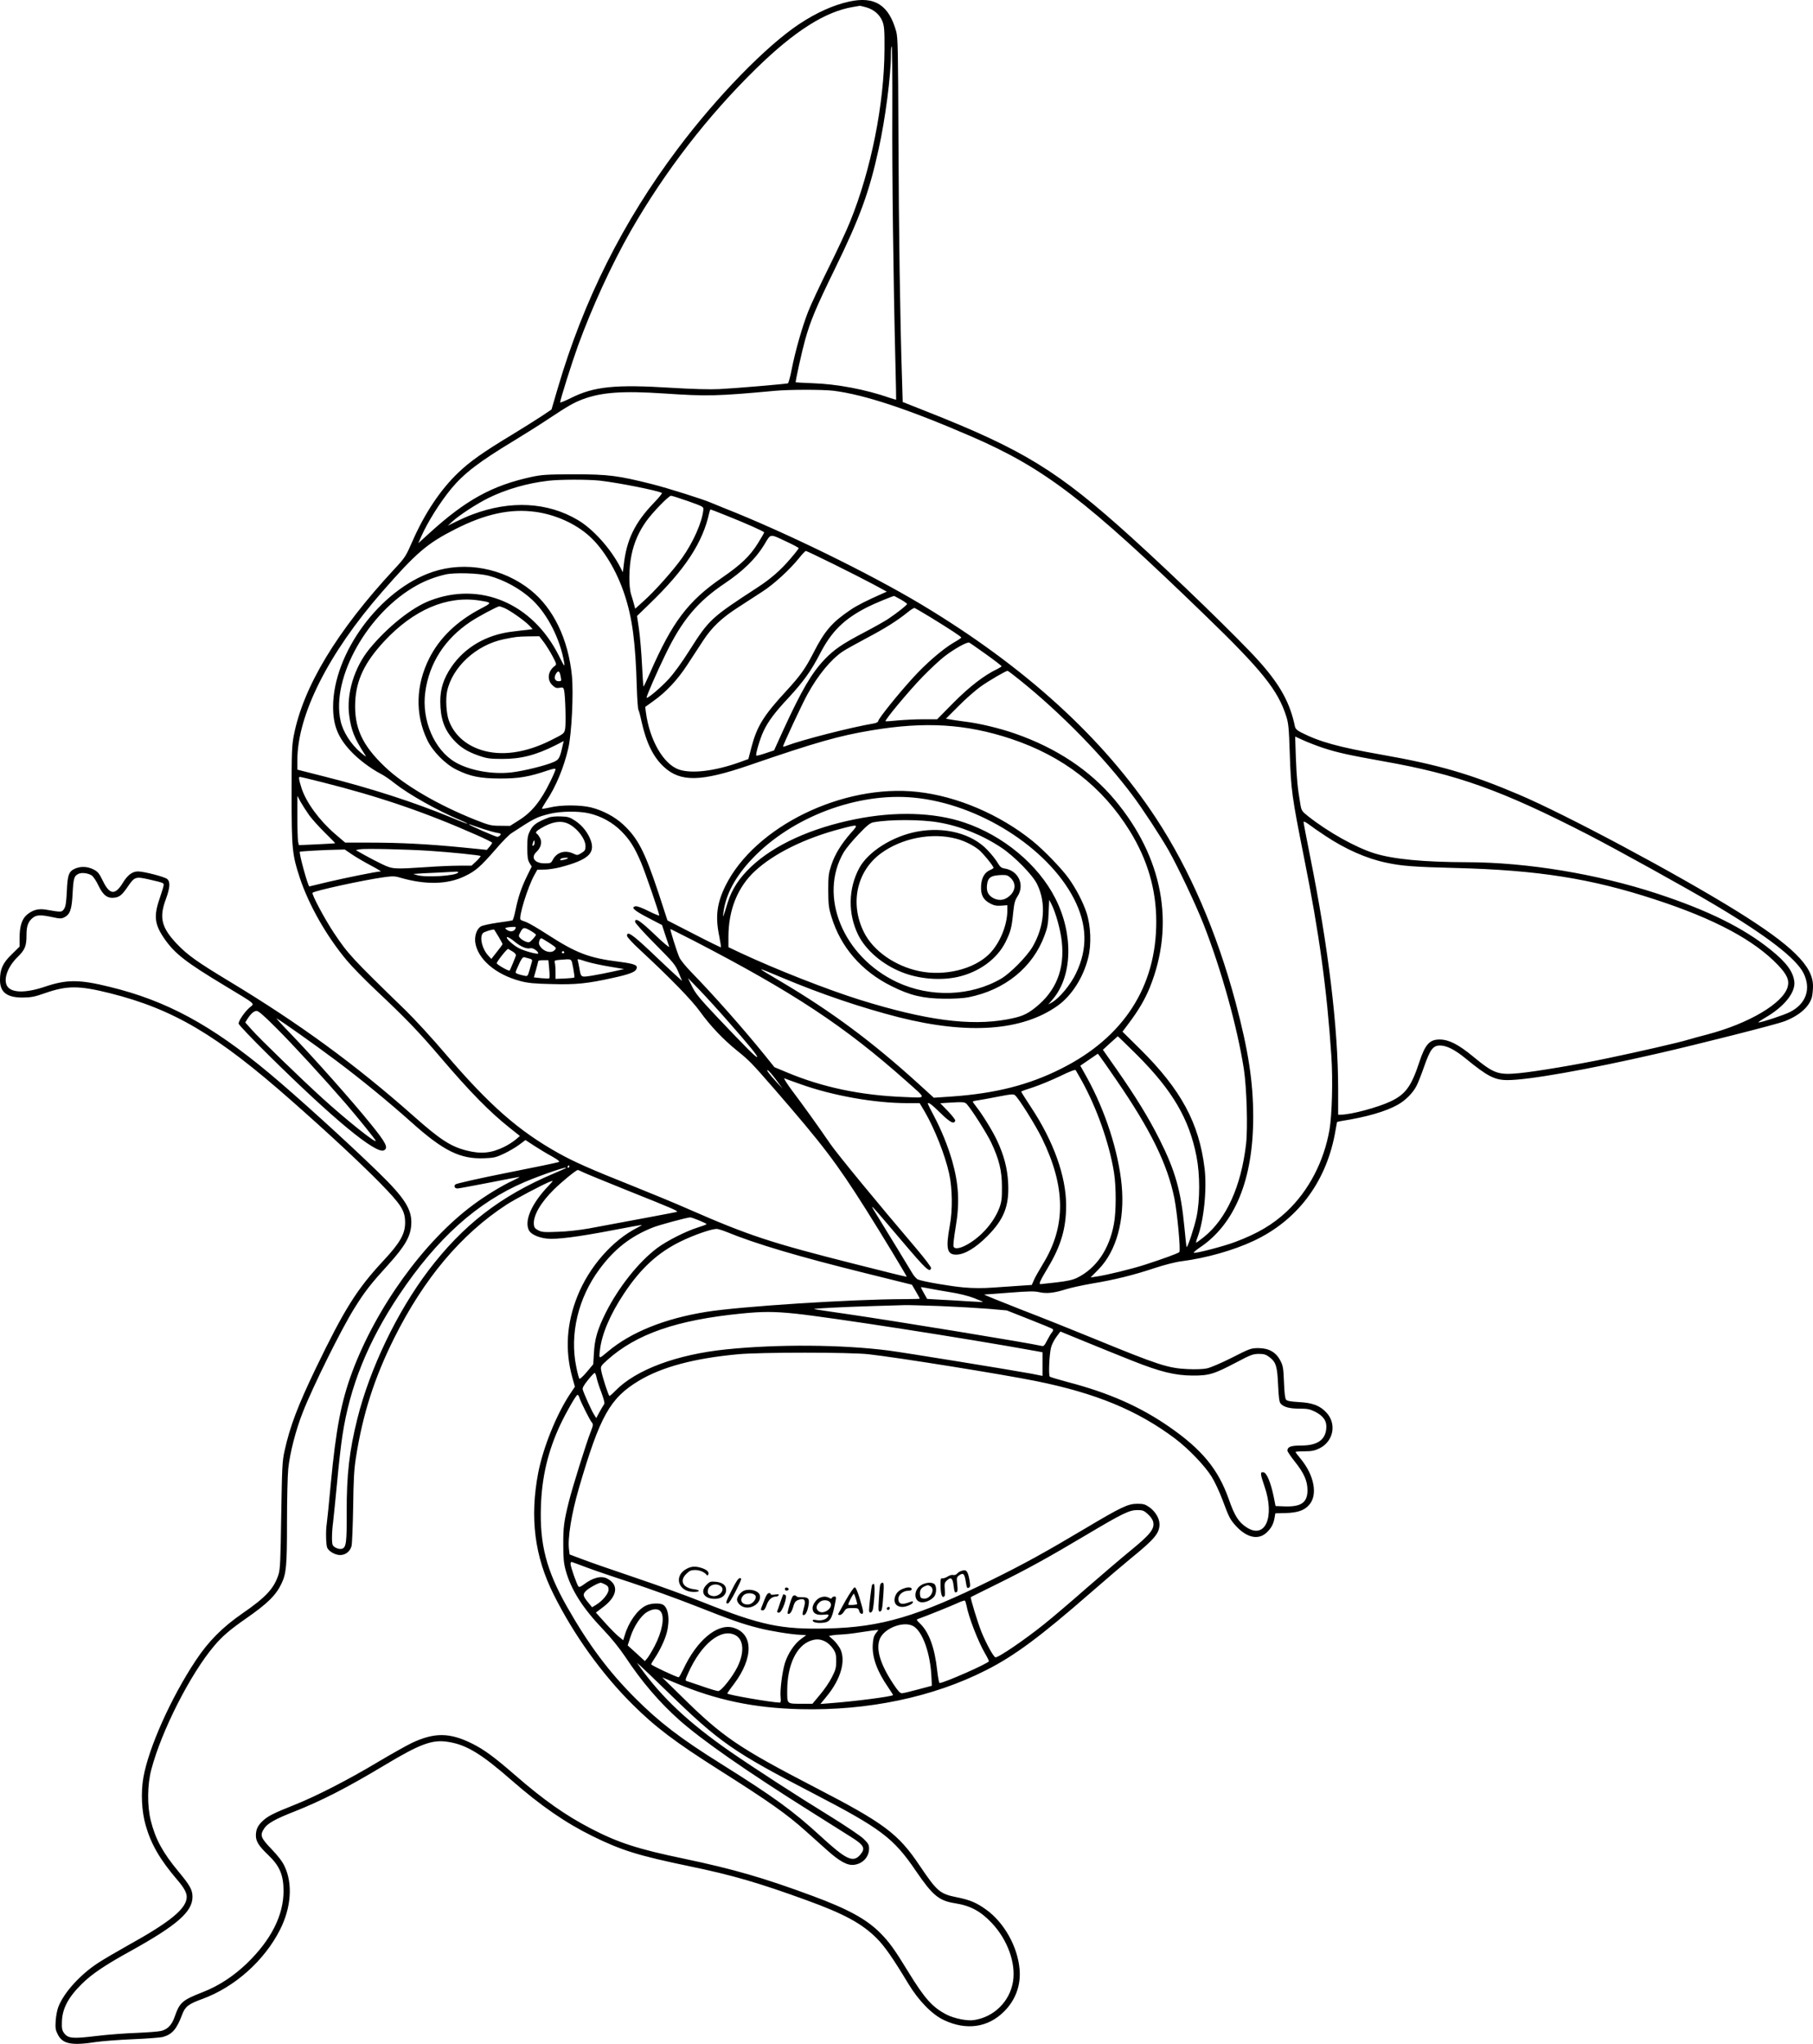 <?xml version="1.0" encoding="UTF-8"?>
<svg xmlns="http://www.w3.org/2000/svg" version="1.0" viewBox="0 0 1572.994 1772.965" preserveAspectRatio="xMidYMid meet">
  <g transform="translate(-78,1944.932) scale(0.1,-0.1)" fill="#000000" stroke="none">
    <path d="M8145 19435 c-136 -30 -282 -96 -429 -193 -286 -189 -715 -629 -1055 -1082 -476 -633 -818 -1315 -1042 -2079 l-54 -184 -85 -57 c-47 -31 -161 -103 -255 -160 -249 -150 -368 -234 -467 -329 -156 -148 -294 -355 -401 -600 -56 -128 -62 -138 -157 -240 -496 -534 -789 -1019 -871 -1442 -17 -89 -19 -146 -19 -513 0 -468 5 -521 71 -721 79 -238 231 -505 408 -717 44 -53 156 -167 248 -254 269 -253 377 -366 567 -589 256 -300 423 -470 599 -610 l88 -70 -38 -32 c-21 -18 -65 -46 -98 -62 -111 -55 -202 -64 -327 -32 -138 35 -230 95 -462 301 -504 446 -991 802 -1602 1170 -273 165 -356 224 -448 320 -135 142 -157 229 -97 389 36 99 40 150 12 175 -21 19 -202 66 -254 66 -49 0 -91 -32 -132 -100 -66 -108 -114 -103 -172 17 -33 68 -44 81 -83 101 -51 25 -106 28 -155 8 -58 -24 -69 -54 -75 -197 -5 -98 -10 -133 -24 -154 -20 -30 -22 -30 -160 -6 -62 10 -109 -2 -158 -41 -47 -37 -68 -101 -68 -206 l0 -74 -69 -68 c-77 -74 -101 -128 -101 -222 0 -107 61 -153 200 -152 71 1 102 7 190 38 192 67 294 67 563 0 553 -139 928 -361 1572 -929 325 -286 593 -536 766 -711 194 -198 224 -246 224 -354 -1 -96 -46 -174 -187 -325 -232 -249 -339 -420 -588 -935 -156 -325 -224 -503 -271 -716 -20 -90 -22 -140 -29 -559 -6 -397 -9 -468 -24 -515 -39 -121 -109 -196 -315 -338 -172 -119 -293 -241 -403 -407 -215 -324 -409 -758 -454 -1015 -23 -131 -15 -293 20 -415 48 -167 125 -298 276 -475 56 -65 80 -109 80 -145 0 -100 -139 -215 -503 -417 -100 -56 -220 -126 -267 -157 -156 -102 -296 -257 -344 -381 -10 -25 -20 -79 -23 -120 -4 -65 -1 -81 19 -120 42 -82 120 -97 333 -64 55 8 199 19 320 24 121 5 238 14 260 20 81 24 118 68 166 195 25 68 55 91 174 134 280 102 539 332 675 602 96 190 111 395 40 547 -20 44 -56 90 -115 152 -95 99 -102 120 -61 181 29 42 96 80 260 144 237 94 454 205 776 398 316 190 421 229 560 206 158 -25 287 -104 550 -334 253 -221 466 -368 704 -485 249 -122 392 -167 840 -260 372 -77 601 -144 1016 -295 325 -118 479 -202 606 -329 69 -69 142 -174 274 -393 89 -148 207 -269 310 -317 194 -92 382 -65 521 74 100 99 147 228 135 366 -16 197 -135 408 -291 519 -84 60 -138 83 -252 106 -149 30 -172 50 -324 275 -185 276 -306 367 -899 674 -675 350 -809 441 -1165 792 l-170 167 115 -48 c356 -150 681 -218 1085 -228 584 -14 1150 104 1610 338 246 124 473 293 905 670 135 118 295 254 355 303 202 164 245 216 245 293 0 51 -36 111 -88 148 -37 26 -53 30 -105 30 -80 0 -140 -29 -451 -214 -346 -206 -531 -308 -811 -446 -644 -318 -959 -411 -1426 -422 -401 -10 -577 27 -1081 228 -139 56 -406 152 -593 215 -186 63 -390 133 -451 157 l-112 42 -5 40 c-14 99 21 314 87 540 182 622 268 776 519 927 200 120 481 195 862 230 193 18 969 18 1130 0 246 -27 1169 -175 1454 -233 520 -105 881 -255 1205 -498 118 -89 259 -236 318 -331 26 -41 68 -131 94 -200 59 -159 67 -173 122 -233 91 -96 187 -117 257 -56 42 38 64 76 73 131 l7 40 90 2 c106 4 162 23 204 72 75 85 44 254 -72 396 -26 31 -47 59 -47 62 0 3 35 6 78 6 64 0 87 5 131 26 120 60 150 211 60 309 -56 61 -121 86 -241 92 -70 4 -102 10 -110 21 -9 10 -15 64 -18 151 -5 121 -8 143 -31 186 -37 74 -101 110 -190 110 -64 0 -74 -3 -231 -83 -91 -46 -187 -87 -218 -93 -32 -7 -100 -9 -165 -6 -173 8 -254 35 -820 267 -165 68 -448 181 -630 251 -181 71 -324 129 -316 129 8 0 107 7 220 16 165 13 217 14 259 4 63 -14 128 -7 232 26 42 13 143 35 224 49 194 32 367 75 546 135 86 28 182 53 235 59 210 27 446 94 619 175 376 175 624 500 706 921 11 58 20 108 20 110 0 2 17 7 38 10 217 34 383 82 487 140 70 39 133 102 166 167 12 23 42 99 66 168 52 148 77 180 137 180 57 0 128 -36 220 -111 193 -158 254 -189 366 -189 180 0 696 91 1305 231 358 82 1028 252 1095 278 129 49 216 125 240 209 5 20 10 65 10 98 0 174 -183 353 -664 652 -523 324 -1483 837 -1891 1010 -419 178 -695 258 -1195 346 -364 64 -531 110 -690 191 -37 19 -51 32 -55 53 -43 205 -127 359 -313 567 -167 187 -730 733 -1107 1074 -638 577 -936 760 -1786 1095 l-197 78 -6 201 c-17 520 -28 1287 -31 2082 -3 770 -5 877 -19 930 -64 231 -187 310 -411 260z m153 -50 c67 -20 116 -64 139 -123 15 -40 18 -76 17 -242 -2 -473 -117 -1046 -297 -1490 -27 -69 -111 -249 -186 -400 -75 -151 -156 -324 -179 -383 -52 -133 -112 -343 -143 -501 -12 -65 -28 -120 -33 -122 -19 -6 -467 -44 -596 -50 -79 -4 -230 0 -410 11 -496 31 -676 12 -878 -89 -51 -25 -92 -42 -92 -37 0 22 104 351 154 489 123 338 292 706 459 999 296 516 669 999 1090 1410 331 323 597 492 839 532 29 5 56 9 59 10 3 0 29 -6 57 -14z m224 -908 c-3 -522 9 -1465 27 -2187 4 -168 7 -306 6 -308 -1 -1 -28 7 -61 18 -204 71 -452 118 -662 125 -80 3 -147 7 -148 8 -5 5 54 271 81 367 47 168 93 278 260 620 217 445 296 661 379 1039 57 257 106 635 106 819 0 42 3 72 7 68 4 -4 6 -260 5 -569z m-512 -2417 c271 -34 654 -161 1205 -400 630 -274 987 -547 2025 -1552 489 -473 628 -646 700 -873 19 -60 23 -104 30 -315 11 -328 18 -378 125 -915 131 -655 197 -1134 236 -1715 14 -211 6 -509 -16 -640 -48 -276 -180 -529 -369 -708 -121 -114 -254 -193 -449 -266 -100 -38 -340 -100 -359 -94 -5 2 16 21 48 43 307 203 467 591 467 1135 0 306 -42 577 -153 995 -163 608 -398 1152 -689 1595 -456 695 -1139 1317 -2036 1855 -450 270 -1187 630 -1710 836 -55 22 -109 44 -120 49 -58 26 -370 125 -505 159 -297 75 -382 86 -680 86 -237 -1 -276 -3 -370 -23 -339 -74 -568 -199 -883 -486 l-98 -89 26 59 c56 126 160 292 259 413 110 133 241 234 551 421 94 57 229 142 300 190 167 110 210 135 291 166 164 61 346 74 707 50 370 -25 460 -23 957 23 128 12 415 12 510 1z m-2025 -780 c159 -18 502 -86 538 -107 4 -3 -27 -42 -71 -87 -164 -171 -236 -319 -260 -536 l-8 -65 -23 45 c-83 161 -235 330 -367 408 -262 156 -585 173 -914 49 -36 -13 -99 -41 -140 -61 l-75 -37 39 36 c66 59 209 152 313 204 151 75 338 129 520 150 100 12 345 12 448 1z m765 -178 c134 -48 135 -48 132 -77 -10 -105 -88 -281 -185 -417 -78 -109 -238 -289 -334 -374 l-72 -65 -10 38 c-6 21 -17 61 -26 88 -21 70 -19 229 4 340 22 108 64 203 128 293 55 77 196 222 215 221 7 0 74 -21 148 -47z m322 -121 c177 -70 338 -142 338 -150 0 -4 -23 -45 -52 -91 -70 -113 -146 -187 -318 -305 -291 -201 -427 -381 -620 -822 -30 -68 -55 -121 -57 -119 -2 2 -8 88 -13 192 -5 104 -17 241 -26 305 l-17 115 103 100 c315 303 468 537 524 797 4 15 8 27 11 27 3 0 60 -22 127 -49z m-1645 28 c173 -24 346 -102 465 -209 124 -111 239 -302 307 -509 67 -202 95 -412 106 -804 3 -97 9 -185 14 -195 5 -9 17 -53 26 -97 42 -189 102 -312 195 -398 144 -133 320 -130 740 14 578 199 780 256 1062 303 466 78 819 56 1211 -74 452 -151 792 -415 1030 -800 153 -248 229 -507 229 -785 1 -565 -284 -1006 -827 -1277 -279 -140 -566 -213 -941 -240 l-162 -11 -143 130 c-394 357 -744 617 -1174 872 -240 142 -240 140 -3 41 341 -144 698 -264 1020 -346 602 -151 1068 -117 1374 101 122 87 223 245 265 415 30 118 23 280 -15 395 -32 94 -89 204 -154 295 -59 83 -215 245 -312 323 -285 231 -658 390 -999 427 -650 72 -1413 -302 -1667 -815 -74 -151 -89 -266 -54 -435 10 -52 17 -96 15 -98 -2 -2 -107 49 -234 115 l-230 118 -80 245 c-118 354 -176 467 -303 586 -74 69 -180 125 -283 150 -92 22 -258 22 -349 0 -38 -9 -71 -14 -73 -12 -3 2 14 32 37 67 81 119 153 292 191 459 29 126 46 477 31 628 -32 318 -161 586 -359 743 -239 191 -566 252 -848 158 -457 -153 -865 -706 -865 -1171 0 -161 42 -265 152 -383 67 -72 170 -150 263 -199 28 -14 82 -51 120 -82 123 -97 373 -237 568 -319 37 -15 66 -30 64 -31 -2 -2 -64 21 -137 52 -331 136 -698 255 -1112 359 l-228 58 0 82 c0 392 269 927 735 1460 295 338 390 420 635 544 261 133 480 180 697 150z m2181 -260 c56 -26 102 -51 102 -55 0 -3 -32 -45 -72 -91 -85 -100 -171 -175 -288 -251 -401 -261 -418 -277 -587 -543 -68 -108 -136 -201 -182 -251 -75 -81 -191 -177 -191 -160 0 17 90 223 165 377 143 296 279 457 515 615 156 105 268 214 340 333 61 101 43 98 198 26z m406 -194 c127 -63 283 -142 346 -176 l114 -62 -34 -15 c-136 -60 -226 -105 -281 -143 -158 -106 -225 -183 -320 -370 -71 -139 -114 -199 -233 -329 -201 -217 -259 -311 -307 -495 l-26 -100 -74 -27 c-217 -78 -418 -102 -529 -64 -134 47 -254 255 -286 496 l-6 47 68 49 c114 80 214 188 299 319 43 66 103 158 134 205 77 118 161 198 304 290 67 43 162 105 211 137 99 63 239 192 317 289 28 35 55 64 61 64 6 0 114 -52 242 -115z m-2994 -100 c135 -36 277 -114 379 -210 132 -124 243 -343 276 -545 6 -40 1 -33 -48 65 -228 451 -680 643 -1117 474 -158 -60 -371 -231 -525 -419 -132 -162 -201 -390 -175 -578 17 -128 45 -197 135 -337 17 -26 13 -24 -35 16 -85 71 -155 181 -175 275 -84 374 239 945 666 1178 73 40 154 71 244 92 78 18 286 12 375 -11z m3575 -206 c30 -17 55 -35 55 -39 0 -9 -82 -74 -163 -129 -27 -18 -122 -72 -210 -118 -191 -100 -260 -148 -343 -234 -112 -118 -199 -267 -355 -606 l-83 -183 -75 -25 c-41 -14 -77 -23 -79 -20 -9 9 32 148 63 213 41 86 98 162 215 287 131 142 196 232 274 383 101 196 211 304 416 407 57 29 206 90 228 95 1 0 27 -14 57 -31z m-3655 -9 c111 -18 111 -18 10 -71 -207 -109 -356 -253 -445 -429 -118 -234 -125 -486 -18 -710 47 -99 158 -211 255 -258 120 -59 204 -75 378 -76 164 0 250 15 412 70 49 16 68 19 68 10 0 -7 -20 -54 -45 -105 -83 -171 -160 -266 -271 -336 l-79 -50 -85 1 c-79 0 -95 4 -217 52 -323 129 -618 301 -783 459 -199 189 -268 341 -258 566 9 189 83 342 251 523 256 275 545 398 827 354z m216 -65 c48 -20 172 -107 213 -149 l33 -34 -43 -6 c-24 -2 -82 -9 -129 -15 -227 -26 -416 -135 -534 -308 -67 -99 -96 -187 -96 -298 1 -147 33 -242 115 -333 58 -65 121 -104 220 -138 69 -24 97 -28 200 -28 162 -1 293 32 466 119 l70 36 -7 -28 c-26 -120 -33 -133 -81 -154 -74 -32 -261 -78 -366 -90 -165 -19 -361 16 -486 88 -183 106 -295 367 -261 610 34 250 169 460 392 609 64 43 234 134 251 134 4 0 23 -7 43 -15z m3700 -82 c166 -102 264 -166 264 -174 0 -4 -30 -24 -67 -45 -95 -56 -243 -183 -357 -310 -125 -137 -296 -350 -296 -369 0 -8 -15 -17 -37 -21 -198 -33 -625 -143 -757 -193 -16 -7 -30 -10 -32 -8 -5 5 169 378 213 456 91 165 202 299 303 368 25 17 117 68 205 115 164 86 271 154 360 226 28 23 55 40 61 37 6 -2 69 -39 140 -82z m-3357 -215 c21 -29 56 -84 76 -123 34 -64 35 -70 19 -82 -60 -44 -70 -118 -24 -165 26 -25 37 -30 64 -25 30 5 35 3 40 -21 11 -47 18 -295 9 -337 -8 -39 -11 -41 -123 -97 -221 -111 -432 -140 -606 -84 -137 44 -236 135 -280 256 -22 62 -29 183 -15 252 44 210 253 403 491 452 108 22 116 23 217 25 l92 1 40 -52z m3837 -105 c74 -53 134 -99 134 -103 0 -3 -17 -14 -37 -24 -111 -52 -242 -153 -380 -292 l-142 -144 -119 0 c-66 0 -166 -5 -222 -10 -56 -6 -104 -9 -107 -7 -9 9 202 262 319 383 66 68 152 148 192 179 86 66 195 127 215 120 7 -3 73 -49 147 -102z m-3691 -195 c7 -36 6 -38 -18 -38 -34 0 -44 32 -22 67 20 30 31 22 40 -29z m3982 -27 c358 -287 729 -667 979 -1001 87 -116 242 -353 313 -477 85 -151 235 -468 304 -643 154 -393 292 -890 349 -1254 25 -166 35 -512 19 -652 -43 -366 -170 -647 -364 -804 -34 -27 -65 -50 -68 -50 -4 0 1 22 12 49 54 144 82 417 60 597 -48 392 -204 681 -558 1032 l-154 152 60 80 c80 107 134 199 176 301 223 550 115 1131 -304 1631 -214 255 -504 448 -862 573 -133 47 -318 91 -439 105 -52 7 -110 15 -129 19 l-34 6 110 110 c60 61 145 135 189 167 73 52 220 138 236 138 4 0 51 -35 105 -79z m2634 -590 c127 -41 218 -61 524 -116 639 -113 1022 -250 1770 -634 259 -134 854 -463 1098 -608 458 -272 713 -469 776 -598 66 -135 20 -265 -120 -335 -51 -26 -245 -90 -273 -90 -6 0 23 20 64 44 161 94 258 216 248 309 -10 88 -69 168 -206 278 -235 189 -539 340 -982 486 -520 171 -1132 272 -1649 273 -383 1 -641 26 -806 77 -163 51 -403 185 -577 323 -54 43 -57 48 -67 110 -23 132 -31 219 -38 398 l-6 182 75 -34 c42 -19 118 -48 169 -65z m-8686 -297 c494 -124 892 -260 1333 -455 78 -34 142 -66 142 -70 0 -4 -10 -20 -23 -35 l-23 -27 -220 22 c-286 28 -529 41 -794 41 l-215 0 -89 76 c-137 119 -248 271 -289 394 -25 79 -28 100 -15 100 7 0 94 -21 193 -46z m-112 -287 c25 -34 86 -102 136 -151 50 -49 90 -90 89 -91 -2 -2 -73 -6 -159 -10 l-156 -7 -7 32 c-3 18 -6 114 -6 214 l0 181 29 -53 c16 -28 49 -80 74 -115z m5248 153 c559 -54 1156 -431 1386 -875 116 -225 122 -436 18 -650 -46 -97 -142 -212 -206 -250 l-34 -19 38 44 c172 201 182 564 24 875 -148 293 -452 546 -792 660 -260 88 -600 98 -945 28 -384 -77 -705 -224 -904 -413 -102 -97 -165 -193 -201 -306 -44 -142 -44 -144 -39 -94 19 158 104 317 253 473 344 361 913 575 1402 527z m-2821 -136 c106 -24 206 -80 280 -154 74 -75 115 -139 171 -270 35 -82 159 -441 159 -462 0 -4 -41 12 -91 37 -50 26 -101 45 -112 43 -48 -7 -19 -35 102 -98 l125 -65 27 -83 c16 -46 31 -93 35 -105 4 -12 -53 35 -126 106 -127 121 -170 149 -170 110 0 -10 78 -97 174 -193 161 -162 176 -180 204 -248 l30 -72 -63 57 c-35 32 -133 124 -219 206 -151 142 -196 172 -196 129 0 -11 48 -63 113 -123 262 -243 449 -435 520 -534 89 -124 204 -245 325 -342 103 -83 124 -105 314 -323 429 -494 544 -645 803 -1055 124 -196 355 -578 352 -581 -2 -2 -205 48 -452 111 -728 184 -917 246 -1440 475 -115 51 -339 143 -496 206 -342 136 -497 204 -633 280 -346 193 -599 415 -979 859 -112 132 -269 303 -348 380 -472 458 -498 487 -624 675 -79 119 -194 335 -183 345 18 18 445 111 620 135 73 10 95 10 140 -4 222 -64 413 -60 563 14 92 44 135 82 269 236 53 62 113 123 134 136 200 131 216 139 332 168 94 23 251 25 340 4z m3035 -79 c187 -32 380 -110 545 -220 112 -75 269 -235 308 -315 80 -163 65 -365 -40 -545 -50 -84 -190 -226 -270 -274 -265 -155 -614 -167 -904 -32 -471 221 -687 750 -462 1130 18 30 75 99 126 152 73 77 102 100 129 105 140 26 415 26 568 -1z m3355 -117 c173 -115 358 -197 527 -232 134 -29 242 -37 598 -46 718 -18 1180 -91 1740 -275 514 -168 856 -352 1061 -567 79 -83 100 -131 84 -190 -40 -142 -337 -318 -700 -413 -58 -15 -132 -35 -165 -45 -73 -23 -430 -105 -695 -160 -255 -54 -625 -116 -771 -130 -182 -17 -218 -4 -399 145 -127 105 -209 146 -287 147 -89 1 -128 -41 -179 -197 -69 -209 -119 -278 -247 -339 -111 -53 -346 -116 -433 -116 l-24 0 0 223 c0 530 -85 1231 -245 2026 -30 151 -55 281 -55 289 0 9 15 2 43 -18 23 -18 89 -64 147 -102z m-7310 61 c47 -15 102 -31 123 -34 32 -5 36 -9 27 -21 -7 -8 -18 -14 -25 -14 -14 0 -236 97 -245 107 -3 3 4 3 15 -2 11 -4 58 -20 105 -36z m3192 -36 c-84 -96 -138 -184 -169 -277 -24 -73 -27 -95 -27 -221 1 -123 4 -151 28 -229 80 -263 261 -472 521 -601 162 -81 273 -107 455 -109 89 -1 172 4 215 13 314 63 555 258 657 534 26 68 32 101 36 196 l5 115 18 -35 c36 -67 80 -223 91 -324 27 -242 -48 -432 -229 -576 -77 -61 -122 -80 -248 -103 -319 -58 -703 -7 -1270 169 -283 88 -733 265 -1035 406 l-110 52 0 88 c0 235 80 434 231 573 164 152 434 285 744 366 156 41 157 41 87 -37z m-3657 -154 c183 -12 437 -38 445 -45 2 -3 -14 -23 -37 -45 l-42 -39 -106 0 c-58 0 -183 -5 -278 -12 -290 -19 -300 -19 -392 25 -44 21 -113 57 -154 80 l-74 42 34 7 c42 8 404 0 604 -13z m-672 -31 c34 -23 107 -66 162 -95 55 -29 95 -53 88 -53 -33 0 -307 -56 -452 -90 -90 -22 -165 -40 -167 -40 -12 0 -94 297 -82 301 9 4 224 16 301 17 l88 2 62 -42z m922 -157 c-18 -30 -285 -46 -360 -22 l-30 9 30 2 c17 2 93 6 170 9 77 4 153 8 168 9 16 1 26 -2 22 -7z m-3179 -26 c13 -8 40 -49 59 -89 40 -84 79 -113 143 -103 42 7 63 25 114 100 55 80 66 84 179 58 129 -30 129 -30 129 -49 0 -9 -16 -62 -35 -117 -54 -156 -44 -228 48 -358 88 -123 183 -197 517 -398 284 -172 260 -151 214 -191 -42 -37 -94 -113 -94 -138 0 -9 116 -131 258 -271 564 -558 936 -865 1004 -828 39 21 18 64 -116 229 -154 191 -493 573 -697 785 -74 76 -127 135 -119 130 50 -28 336 -231 515 -365 220 -165 451 -354 656 -537 277 -248 422 -319 629 -311 85 3 103 7 175 41 44 21 103 56 132 78 l52 39 78 -51 c43 -28 111 -69 152 -91 49 -28 69 -43 60 -48 -8 -5 -210 -47 -449 -94 -241 -48 -441 -93 -449 -101 -16 -16 -6 -35 19 -35 11 0 133 23 273 50 140 28 258 50 263 50 5 -1 -19 -14 -53 -30 -98 -45 -242 -133 -349 -213 -426 -316 -840 -890 -1049 -1451 -95 -256 -140 -492 -185 -966 -16 -173 -32 -330 -35 -348 -10 -58 -7 -189 5 -211 17 -32 70 -61 111 -61 47 0 86 31 99 78 5 20 11 172 14 337 3 237 8 328 24 430 59 376 159 689 331 1035 258 517 581 902 975 1159 74 48 321 179 383 202 26 9 24 6 -18 -38 -148 -155 -213 -305 -169 -388 18 -33 82 -62 155 -70 83 -9 271 15 573 73 138 27 252 47 252 45 0 -1 -19 -12 -42 -24 -216 -110 -417 -340 -518 -593 -94 -235 -109 -468 -46 -700 l24 -86 -45 -67 c-116 -176 -230 -459 -273 -678 -75 -390 -32 -729 135 -1060 174 -348 415 -684 680 -948 199 -198 370 -328 757 -573 430 -272 587 -383 748 -528 47 -42 128 -115 180 -161 113 -102 182 -140 241 -132 75 10 129 68 129 141 0 33 -7 45 -48 85 -26 25 -157 113 -291 196 -290 178 -657 416 -870 563 -355 247 -587 464 -776 727 l-29 40 29 -25 c16 -14 123 -116 238 -228 452 -439 568 -519 1262 -879 591 -307 697 -387 892 -674 145 -212 199 -257 336 -279 136 -21 225 -69 322 -172 136 -144 210 -347 184 -508 -28 -173 -166 -309 -340 -334 -58 -9 -170 14 -235 47 -123 63 -190 137 -334 372 -119 195 -166 259 -242 336 -121 121 -280 208 -588 322 -421 156 -683 232 -1115 323 -400 83 -573 139 -811 263 -219 114 -408 247 -654 461 -182 158 -270 223 -375 275 -193 96 -326 97 -520 6 -44 -21 -178 -96 -296 -166 -253 -152 -541 -300 -729 -374 -168 -67 -220 -92 -265 -132 -47 -42 -65 -78 -65 -132 0 -51 26 -92 110 -172 97 -93 130 -172 130 -310 0 -210 -108 -424 -317 -626 -115 -111 -246 -197 -383 -250 -181 -71 -201 -89 -246 -218 -24 -68 -60 -105 -116 -119 -24 -6 -119 -13 -213 -17 -93 -3 -252 -15 -351 -27 -205 -25 -244 -21 -278 25 -17 23 -21 42 -19 95 2 115 53 213 171 330 86 86 201 164 432 291 397 221 530 337 530 466 0 61 -22 100 -122 220 -137 165 -200 282 -240 442 -32 129 -30 313 5 443 88 335 338 827 544 1071 69 82 138 142 278 239 184 128 258 200 306 300 43 89 49 154 49 535 0 198 5 407 11 465 14 136 66 337 125 486 88 226 338 729 448 904 92 148 140 209 299 384 140 155 189 240 195 341 9 131 -55 232 -290 460 -260 253 -707 659 -945 857 -501 417 -889 627 -1382 747 -264 65 -372 65 -562 1 -172 -58 -295 -54 -329 9 -31 59 7 164 90 246 68 67 80 97 80 198 0 75 15 114 56 146 32 25 69 26 167 5 64 -14 78 -15 103 -3 52 26 67 68 74 210 7 132 13 152 55 170 27 11 81 4 111 -16z m5223 -566 c865 -448 1309 -741 1847 -1220 177 -158 178 -143 -16 -136 -381 14 -716 85 -1023 214 l-108 45 -82 102 c-191 236 -447 525 -638 721 -49 50 -96 108 -105 130 -25 58 -83 245 -77 245 3 0 94 -46 202 -101z m285 -685 c196 -222 279 -324 264 -324 -13 0 -93 80 -350 351 -147 156 -183 199 -213 260 l-36 74 97 -100 c53 -55 160 -172 238 -261z m-3907 -72 c148 -148 408 -431 603 -656 111 -129 260 -314 260 -323 0 -23 -258 184 -465 372 -185 168 -548 520 -609 590 l-58 65 17 28 c31 48 58 72 82 72 16 0 65 -43 170 -148z m7468 -234 c307 -307 453 -555 516 -880 31 -157 31 -379 0 -527 -20 -92 -78 -268 -86 -259 -2 2 -10 79 -19 172 -30 315 -79 489 -215 760 -96 191 -206 370 -377 615 l-115 164 63 58 c35 32 65 58 66 59 2 0 77 -73 167 -162z m-182 -213 c300 -436 446 -734 506 -1030 25 -125 56 -454 43 -467 -11 -11 -139 -58 -297 -109 -117 -38 -335 -91 -426 -104 l-47 -7 70 71 c154 158 228 426 200 728 -28 294 -142 646 -301 934 l-58 104 76 52 76 52 17 -22 c10 -12 73 -103 141 -202z m-298 -10 c132 -239 239 -542 280 -795 20 -124 20 -344 -1 -451 -41 -219 -154 -383 -319 -464 -36 -18 -85 -29 -180 -40 -71 -8 -133 -15 -137 -15 -18 0 -4 29 65 145 112 187 157 339 157 538 0 251 -109 557 -305 852 -47 71 -85 132 -85 135 0 3 47 20 105 38 57 19 161 62 232 96 86 42 131 59 136 52 4 -6 27 -47 52 -91z m-2651 7 l57 -77 -51 55 c-65 70 -96 112 -78 105 8 -3 40 -40 72 -83z m216 -39 c278 -99 640 -163 922 -163 l107 0 43 -72 c87 -150 177 -376 213 -539 28 -126 31 -315 6 -449 -37 -202 -25 -256 58 -254 72 2 165 58 266 159 145 145 192 263 182 460 -6 127 -36 243 -97 372 -38 82 -126 224 -181 294 -16 20 -29 39 -29 42 0 3 21 9 48 12 26 4 104 18 175 32 106 21 130 23 143 12 33 -27 177 -257 234 -373 207 -423 210 -765 8 -1092 -33 -55 -69 -117 -78 -140 l-18 -41 -104 -7 c-56 -4 -161 -11 -233 -16 -84 -6 -171 -6 -250 1 -116 10 -351 50 -400 69 -13 5 -36 31 -51 57 -27 45 -198 327 -313 513 -64 103 -60 100 222 -233 212 -250 246 -282 255 -237 1 9 -57 85 -129 170 -337 396 -681 814 -744 905 -116 169 -235 334 -329 459 -49 66 -81 116 -70 111 10 -4 75 -28 144 -52z m1441 -175 c48 -56 171 -251 208 -328 69 -146 94 -246 94 -385 1 -100 -3 -130 -21 -180 -29 -78 -82 -157 -152 -225 -101 -98 -230 -158 -247 -114 -4 10 4 81 17 159 38 218 29 380 -29 585 -38 130 -93 266 -157 387 -30 56 -54 105 -54 108 0 19 34 -6 110 -81 85 -83 117 -99 128 -66 2 7 -26 43 -63 82 l-67 69 58 4 c148 9 155 8 175 -15z m-3451 -538 c0 -5 -5 -10 -11 -10 -5 0 -7 5 -4 10 3 6 8 10 11 10 2 0 4 -4 4 -10z m-31 -14 c-2 -2 -49 -22 -104 -46 -465 -197 -789 -448 -1088 -842 -272 -359 -507 -849 -616 -1283 -70 -279 -94 -488 -93 -810 1 -269 -4 -311 -43 -321 -23 -6 -64 10 -77 30 -11 16 -10 108 2 201 5 44 21 200 35 347 13 147 34 329 46 405 64 425 222 815 491 1218 330 493 679 806 1093 982 160 67 379 141 354 119z m149 -35 c20 -10 195 -82 387 -159 410 -164 445 -179 425 -186 -13 -4 -342 -65 -760 -143 -80 -14 -190 -27 -270 -29 -117 -5 -140 -3 -170 13 -28 14 -36 25 -38 51 -7 76 58 189 175 304 67 66 190 167 206 168 4 0 24 -8 45 -19z m1007 -418 c36 -15 65 -29 65 -32 0 -4 -35 -17 -77 -30 -103 -32 -272 -118 -354 -180 -161 -122 -333 -339 -444 -560 -71 -143 -95 -225 -102 -346 l-6 -100 -56 -67 c-31 -37 -60 -63 -64 -59 -4 4 -17 50 -27 102 -59 284 16 600 202 850 128 173 269 284 461 360 47 20 295 87 324 88 7 1 42 -11 78 -26z m236 -99 c253 -104 619 -213 1212 -360 l399 -99 34 -58 c19 -32 34 -60 34 -63 0 -2 -62 -4 -137 -4 -452 -1 -1423 -63 -1718 -111 -359 -58 -651 -176 -850 -343 -81 -68 -79 -68 -70 10 15 138 88 311 210 494 145 218 292 353 490 450 112 55 263 108 311 109 11 1 49 -11 85 -25z m1944 -524 c71 -11 154 -31 203 -50 46 -18 82 -33 80 -34 -2 -2 -59 1 -128 5 -69 5 -177 11 -240 14 l-116 7 -27 48 c-15 26 -27 50 -27 53 0 2 30 -2 68 -10 37 -8 121 -22 187 -33z m-90 -120 c143 -6 332 -17 420 -24 l160 -14 195 -77 c107 -42 199 -80 204 -85 6 -6 3 -16 -6 -27 -9 -10 -28 -42 -43 -71 -23 -45 -30 -53 -48 -48 -103 25 -1289 219 -1691 277 -154 22 -281 41 -283 43 -5 5 254 18 517 26 124 4 245 7 270 8 25 1 162 -3 305 -8z m-1263 -65 c310 -32 1494 -216 2093 -325 l60 -11 0 -103 0 -102 -95 19 c-143 27 -1108 184 -1240 201 -404 52 -964 56 -1410 10 -428 -44 -782 -176 -960 -358 -24 -25 -48 -46 -52 -46 -8 0 -62 165 -72 221 -6 35 -4 39 51 89 254 228 603 349 1167 405 180 18 280 18 458 0z m2936 -411 c239 -95 367 -126 517 -127 146 -1 187 12 385 116 121 64 141 71 191 72 46 0 62 -5 94 -29 56 -43 67 -80 74 -242 5 -103 10 -146 21 -159 26 -31 76 -45 163 -45 71 0 91 -4 138 -27 73 -38 102 -82 96 -146 -9 -100 -79 -147 -218 -147 -89 0 -119 -11 -119 -45 0 -7 28 -49 63 -93 80 -100 110 -167 111 -247 1 -109 -54 -148 -198 -143 l-79 3 -17 85 c-25 120 -60 204 -88 208 -30 5 -29 -12 9 -122 91 -264 8 -459 -152 -358 -72 46 -107 100 -158 247 -92 260 -233 431 -516 627 -254 176 -524 295 -879 388 -82 22 -153 43 -158 48 -12 12 -4 195 11 252 6 25 27 66 46 92 l35 47 232 -95 c128 -53 306 -124 396 -160z m-4653 -141 c4 -21 22 -80 42 -131 25 -69 32 -97 23 -106 -6 -8 -23 -37 -39 -66 l-28 -52 -21 34 c-21 33 -85 176 -96 213 -4 15 8 37 45 83 27 34 54 62 58 62 5 0 12 -17 16 -37z m-149 -175 c10 -36 93 -201 109 -218 13 -15 12 -24 -10 -81 -37 -92 -160 -487 -189 -604 -43 -172 -50 -226 -49 -375 0 -116 4 -160 21 -223 46 -167 146 -326 328 -516 67 -70 140 -161 187 -231 144 -218 297 -396 467 -548 198 -176 577 -441 1150 -801 140 -88 293 -184 338 -213 119 -74 133 -101 87 -156 -62 -74 -121 -47 -344 158 -243 223 -406 341 -867 630 -352 220 -533 359 -739 565 -233 232 -410 469 -597 799 -177 313 -236 538 -225 866 8 257 61 481 168 710 53 112 138 260 150 260 4 0 11 -10 15 -22z m4934 -1014 c25 -23 42 -48 46 -70 11 -59 -28 -107 -198 -246 -84 -69 -254 -214 -378 -322 -124 -109 -290 -251 -370 -315 -169 -136 -404 -296 -424 -288 -18 7 -76 112 -120 218 -31 76 -100 300 -93 304 1 1 103 52 227 113 263 130 443 229 779 429 308 183 369 213 438 213 47 0 58 -4 93 -36z m-4880 -458 c63 -24 241 -85 395 -135 154 -51 404 -141 556 -201 312 -123 410 -158 554 -194 103 -26 273 -54 360 -58 l50 -3 -45 -33 c-58 -42 -114 -127 -140 -209 -24 -79 -44 -238 -37 -299 3 -29 1 -44 -7 -44 -71 1 -456 68 -456 79 0 3 25 40 57 81 174 231 170 442 -9 491 -137 36 -314 -113 -430 -363 -18 -37 -35 -68 -40 -68 -18 0 -238 103 -238 112 0 5 13 28 29 51 44 65 90 161 106 224 29 112 14 217 -34 243 -32 16 -109 12 -150 -10 -72 -36 -148 -144 -181 -257 l-13 -42 -39 32 c-22 17 -75 71 -119 120 l-79 88 62 47 c125 94 140 194 36 248 -52 27 -125 8 -204 -52 -24 -18 -38 -24 -45 -17 -13 13 -69 172 -69 196 0 9 3 17 8 17 4 0 59 -20 122 -44z m170 -151 c23 -12 30 -22 30 -45 0 -34 -51 -97 -107 -131 l-36 -22 -28 34 c-52 63 -55 76 -28 105 21 24 111 74 132 74 4 0 21 -7 37 -15z m3135 -181 c19 -102 100 -312 161 -417 19 -32 34 -63 34 -68 0 -17 -390 -189 -428 -189 -5 0 -14 49 -21 110 -21 193 -70 330 -148 405 -32 31 -34 35 -17 41 58 20 297 116 343 138 30 14 58 23 62 21 4 -3 10 -21 14 -41z m-2651 -56 c34 -48 11 -172 -54 -297 -22 -42 -50 -88 -62 -104 l-23 -27 -74 68 -75 68 23 71 c30 94 91 186 144 218 53 32 100 33 121 3z m2187 -123 c83 -44 153 -239 161 -454 l3 -65 -120 -32 c-66 -18 -129 -33 -140 -33 -15 -1 -35 21 -72 77 -116 174 -156 307 -119 396 38 91 202 155 287 111z m-323 -65 c-17 -23 -23 -48 -26 -99 -6 -110 38 -230 135 -370 24 -35 43 -65 41 -66 -13 -13 -339 -55 -542 -70 l-88 -7 55 67 c121 147 167 306 118 409 -12 24 -39 60 -60 79 l-39 35 30 6 c17 3 54 6 82 7 28 1 101 9 161 19 61 9 120 18 133 19 l23 1 -23 -30z m-1218 -15 c73 -38 80 -150 18 -276 -44 -88 -140 -209 -167 -209 -10 0 -72 18 -137 41 -66 22 -126 43 -136 46 -14 4 -13 12 13 69 113 254 286 393 409 329z m780 -55 c22 -11 52 -39 67 -62 24 -35 28 -52 28 -108 0 -58 -5 -77 -38 -141 -20 -41 -67 -109 -103 -151 l-65 -78 -87 0 c-139 0 -132 -5 -132 115 0 218 79 387 201 431 50 18 85 16 129 -6z M5540 12357 c-100 -38 -135 -62 -160 -112 -22 -43 -25 -63 -25 -150 0 -81 4 -106 19 -131 l19 -32 -41 -83 c-50 -104 -75 -178 -99 -293 -10 -49 -22 -90 -28 -91 -5 -2 -64 -11 -130 -20 -66 -10 -131 -24 -143 -32 -35 -21 -55 -79 -49 -135 18 -145 175 -282 392 -339 64 -17 120 -23 273 -26 208 -6 308 4 532 54 134 29 187 49 200 73 19 36 -8 48 -145 66 -266 33 -375 75 -630 240 -77 50 -158 97 -180 105 -22 7 -44 16 -48 20 -21 17 62 286 120 389 l25 45 62 1 c33 0 98 10 143 22 234 62 298 119 259 230 -24 67 -73 130 -133 170 -50 33 -64 37 -127 39 -41 2 -86 -2 -106 -10z m163 -50 c78 -33 157 -132 157 -198 0 -32 -5 -41 -35 -59 -34 -21 -37 -21 -69 -6 -73 35 -147 13 -181 -55 -14 -27 -20 -29 -70 -29 -87 0 -123 51 -70 100 37 35 50 82 31 119 -9 16 -20 33 -26 36 -19 12 -10 24 36 51 91 54 164 67 227 41z m-292 -190 c-13 -13 -15 1 -4 30 7 17 8 17 11 -1 2 -10 -1 -23 -7 -29z m297 -112 c-11 -11 -68 -23 -68 -15 0 5 6 11 13 13 16 7 62 8 55 2z m-458 -615 c-12 -23 -47 -26 -73 -6 -18 14 -18 14 0 19 10 3 33 5 51 6 30 1 32 -1 22 -19z m136 -16 c24 -14 44 -29 44 -34 0 -4 -13 -22 -29 -39 -26 -28 -32 -30 -59 -20 -16 6 -38 19 -48 30 -16 18 -16 21 2 54 22 42 32 43 90 9z m-281 -49 c19 -32 35 -61 35 -65 0 -4 -22 -35 -49 -68 l-48 -61 -25 27 c-55 58 -79 159 -49 196 11 13 90 37 99 31 1 -2 18 -28 37 -60z m141 -45 c54 -44 104 -65 137 -56 20 5 67 -26 67 -45 0 -12 -117 19 -168 45 -54 28 -125 96 -100 96 9 0 38 -18 64 -40z m301 -11 c61 -40 63 -43 47 -60 -32 -36 -105 -13 -134 42 -10 19 2 59 17 59 4 0 35 -19 70 -41z m-319 -74 c20 -12 31 -26 28 -35 -5 -17 -49 -123 -54 -130 -6 -8 -112 52 -112 64 0 14 90 128 99 124 3 -2 21 -12 39 -23z m447 -5 c3 -5 -1 -10 -10 -10 -9 0 -13 5 -10 10 3 6 8 10 10 10 2 0 7 -4 10 -10z m-302 -56 c19 -4 26 -11 23 -23 -3 -9 -12 -42 -21 -74 -17 -58 -17 -58 -48 -51 -18 3 -42 10 -55 15 -21 8 -22 10 -9 41 37 85 51 108 66 104 9 -3 29 -8 44 -12z m380 -81 c8 -43 13 -80 10 -83 -2 -3 -40 -7 -84 -9 l-79 -3 0 58 c0 33 -3 69 -6 81 -6 20 -2 22 42 26 112 8 99 16 117 -70z m115 55 c37 -12 126 -31 197 -43 l130 -22 -95 -21 c-52 -12 -135 -28 -183 -36 -100 -15 -96 -18 -111 69 -4 22 -9 48 -12 58 -7 21 -7 21 74 -5z m-323 -64 c4 -41 4 -78 1 -81 -3 -3 -34 -2 -70 1 l-64 7 19 67 c10 37 19 70 19 74 0 5 20 8 44 8 l44 0 7 -76z M8735 12235 c-211 -40 -421 -172 -499 -314 -97 -180 -101 -398 -9 -584 66 -131 209 -254 375 -320 148 -60 335 -76 488 -42 183 41 339 154 413 300 45 91 55 128 67 253 9 85 15 110 37 144 66 99 11 223 -108 243 -32 5 -42 14 -64 51 -14 24 -53 74 -87 109 -134 143 -372 206 -613 160z m341 -61 c69 -18 143 -54 195 -95 35 -28 129 -142 129 -158 0 -3 -13 -12 -30 -19 -48 -21 -74 -67 -78 -137 -4 -78 18 -121 79 -153 34 -18 56 -22 97 -19 l52 4 0 -46 c-1 -130 -66 -286 -157 -377 -132 -132 -386 -195 -607 -149 -212 44 -402 178 -481 339 -123 248 -62 528 147 682 181 133 441 184 654 128z m475 -343 c43 -43 41 -101 -4 -146 -44 -44 -93 -53 -144 -29 -47 24 -65 57 -60 112 7 70 32 88 130 91 41 1 53 -3 78 -28z M6742 5843 c-121 -59 -81 -203 57 -203 56 0 60 16 5 23 -98 11 -131 72 -71 132 29 29 42 35 79 35 40 0 83 -19 100 -44 4 -6 10 -3 14 7 8 22 -16 42 -66 57 -49 14 -80 12 -118 -7z M9115 5820 c-12 -4 -26 -15 -33 -23 -7 -8 -21 -13 -32 -10 -11 3 -32 -3 -47 -13 -16 -10 -36 -17 -45 -16 -15 3 -18 -5 -18 -45 0 -80 10 -122 27 -116 12 5 14 18 10 64 -4 51 -2 60 19 79 35 33 50 20 58 -49 6 -49 10 -59 22 -54 13 5 15 17 9 69 -6 60 -5 63 20 80 33 22 43 12 54 -55 9 -59 12 -63 30 -52 10 6 10 20 2 66 -15 81 -29 95 -76 75z M7131 5660 c-55 -109 -59 -120 -36 -120 9 0 37 44 70 110 48 96 53 110 36 110 -15 0 -32 -25 -70 -100z M6910 5702 c-59 -60 -23 -122 72 -122 59 0 98 31 98 78 0 40 -31 64 -89 70 -46 4 -53 2 -81 -26z m129 -17 c33 -32 -25 -92 -79 -80 -35 8 -45 24 -36 58 11 43 80 57 115 22z M8416 5698 c-3 -13 -8 -69 -11 -125 -6 -89 -4 -103 9 -103 18 0 22 25 31 158 5 78 3 92 -9 92 -9 0 -18 -10 -20 -22z M8769 5697 c-68 -45 -60 -147 12 -147 35 0 76 19 103 48 21 24 24 85 6 107 -19 23 -82 18 -121 -8z m82 -7 c48 -26 1 -115 -57 -108 -25 3 -29 8 -32 36 -4 36 10 59 43 72 27 11 24 11 46 0z M8345 5698 c-5 -15 -25 -183 -25 -215 0 -35 27 -27 34 10 14 80 19 217 7 217 -6 0 -14 -6 -16 -12z M7590 5665 c0 -10 7 -15 18 -13 21 4 19 22 -2 26 -10 2 -16 -3 -16 -13z M8118 5568 c-34 -62 -64 -116 -66 -120 -2 -5 5 -8 15 -8 10 0 27 14 36 30 17 27 23 30 71 30 49 0 54 -2 60 -25 4 -14 14 -25 22 -25 20 0 17 21 -21 146 -16 51 -31 84 -40 84 -7 0 -42 -51 -77 -112z m89 9 c7 -23 11 -42 10 -43 -10 -7 -77 -11 -77 -4 0 17 44 100 49 94 3 -3 11 -24 18 -47z M8630 5673 c-39 -12 -63 -30 -76 -55 -31 -59 -6 -108 55 -108 35 0 91 25 91 40 0 12 3 12 -44 -4 -47 -16 -72 -11 -80 17 -11 42 30 86 82 87 22 0 32 5 32 15 0 15 -29 19 -60 8z M7235 5651 c-25 -11 -51 -40 -59 -67 -9 -30 26 -70 68 -78 71 -13 144 47 128 106 -9 38 -86 59 -137 39z m99 -43 c14 -24 -22 -72 -57 -76 -60 -7 -87 38 -46 79 25 25 86 23 103 -3z M7413 5573 c-12 -32 -25 -66 -29 -75 -4 -13 -1 -18 13 -18 13 0 23 14 35 48 17 47 46 72 83 72 8 0 17 5 21 12 5 8 -5 9 -34 5 -24 -3 -40 -1 -36 4 3 5 -3 9 -13 9 -13 0 -25 -17 -40 -57z M7551 5553 c-12 -38 -25 -74 -28 -80 -3 -8 3 -13 15 -13 28 0 79 145 55 154 -8 3 -16 6 -17 6 -1 0 -12 -30 -25 -67z M7632 5534 c-13 -42 -21 -79 -18 -81 13 -14 34 10 46 51 14 51 23 61 61 71 42 10 52 -12 33 -74 -8 -29 -13 -55 -10 -58 15 -15 36 12 47 62 17 75 7 90 -55 89 -25 0 -46 3 -46 8 0 4 -8 8 -18 8 -14 0 -23 -18 -40 -76z M7894 5590 c-31 -12 -64 -59 -64 -90 0 -44 31 -63 90 -58 50 5 56 3 42 -18 -16 -24 -54 -35 -94 -29 -32 6 -39 4 -36 -6 5 -16 57 -23 105 -14 44 8 62 38 83 140 17 81 17 85 0 85 -10 0 -20 -5 -22 -11 -3 -9 -9 -9 -25 0 -25 13 -49 13 -79 1z m90 -43 c29 -46 -62 -110 -104 -72 -24 21 -19 51 13 78 25 22 76 19 91 -6z M8475 5501 c-6 -11 9 -23 19 -14 9 9 7 23 -3 23 -6 0 -12 -4 -16 -9z"></path>
  </g>
</svg>

